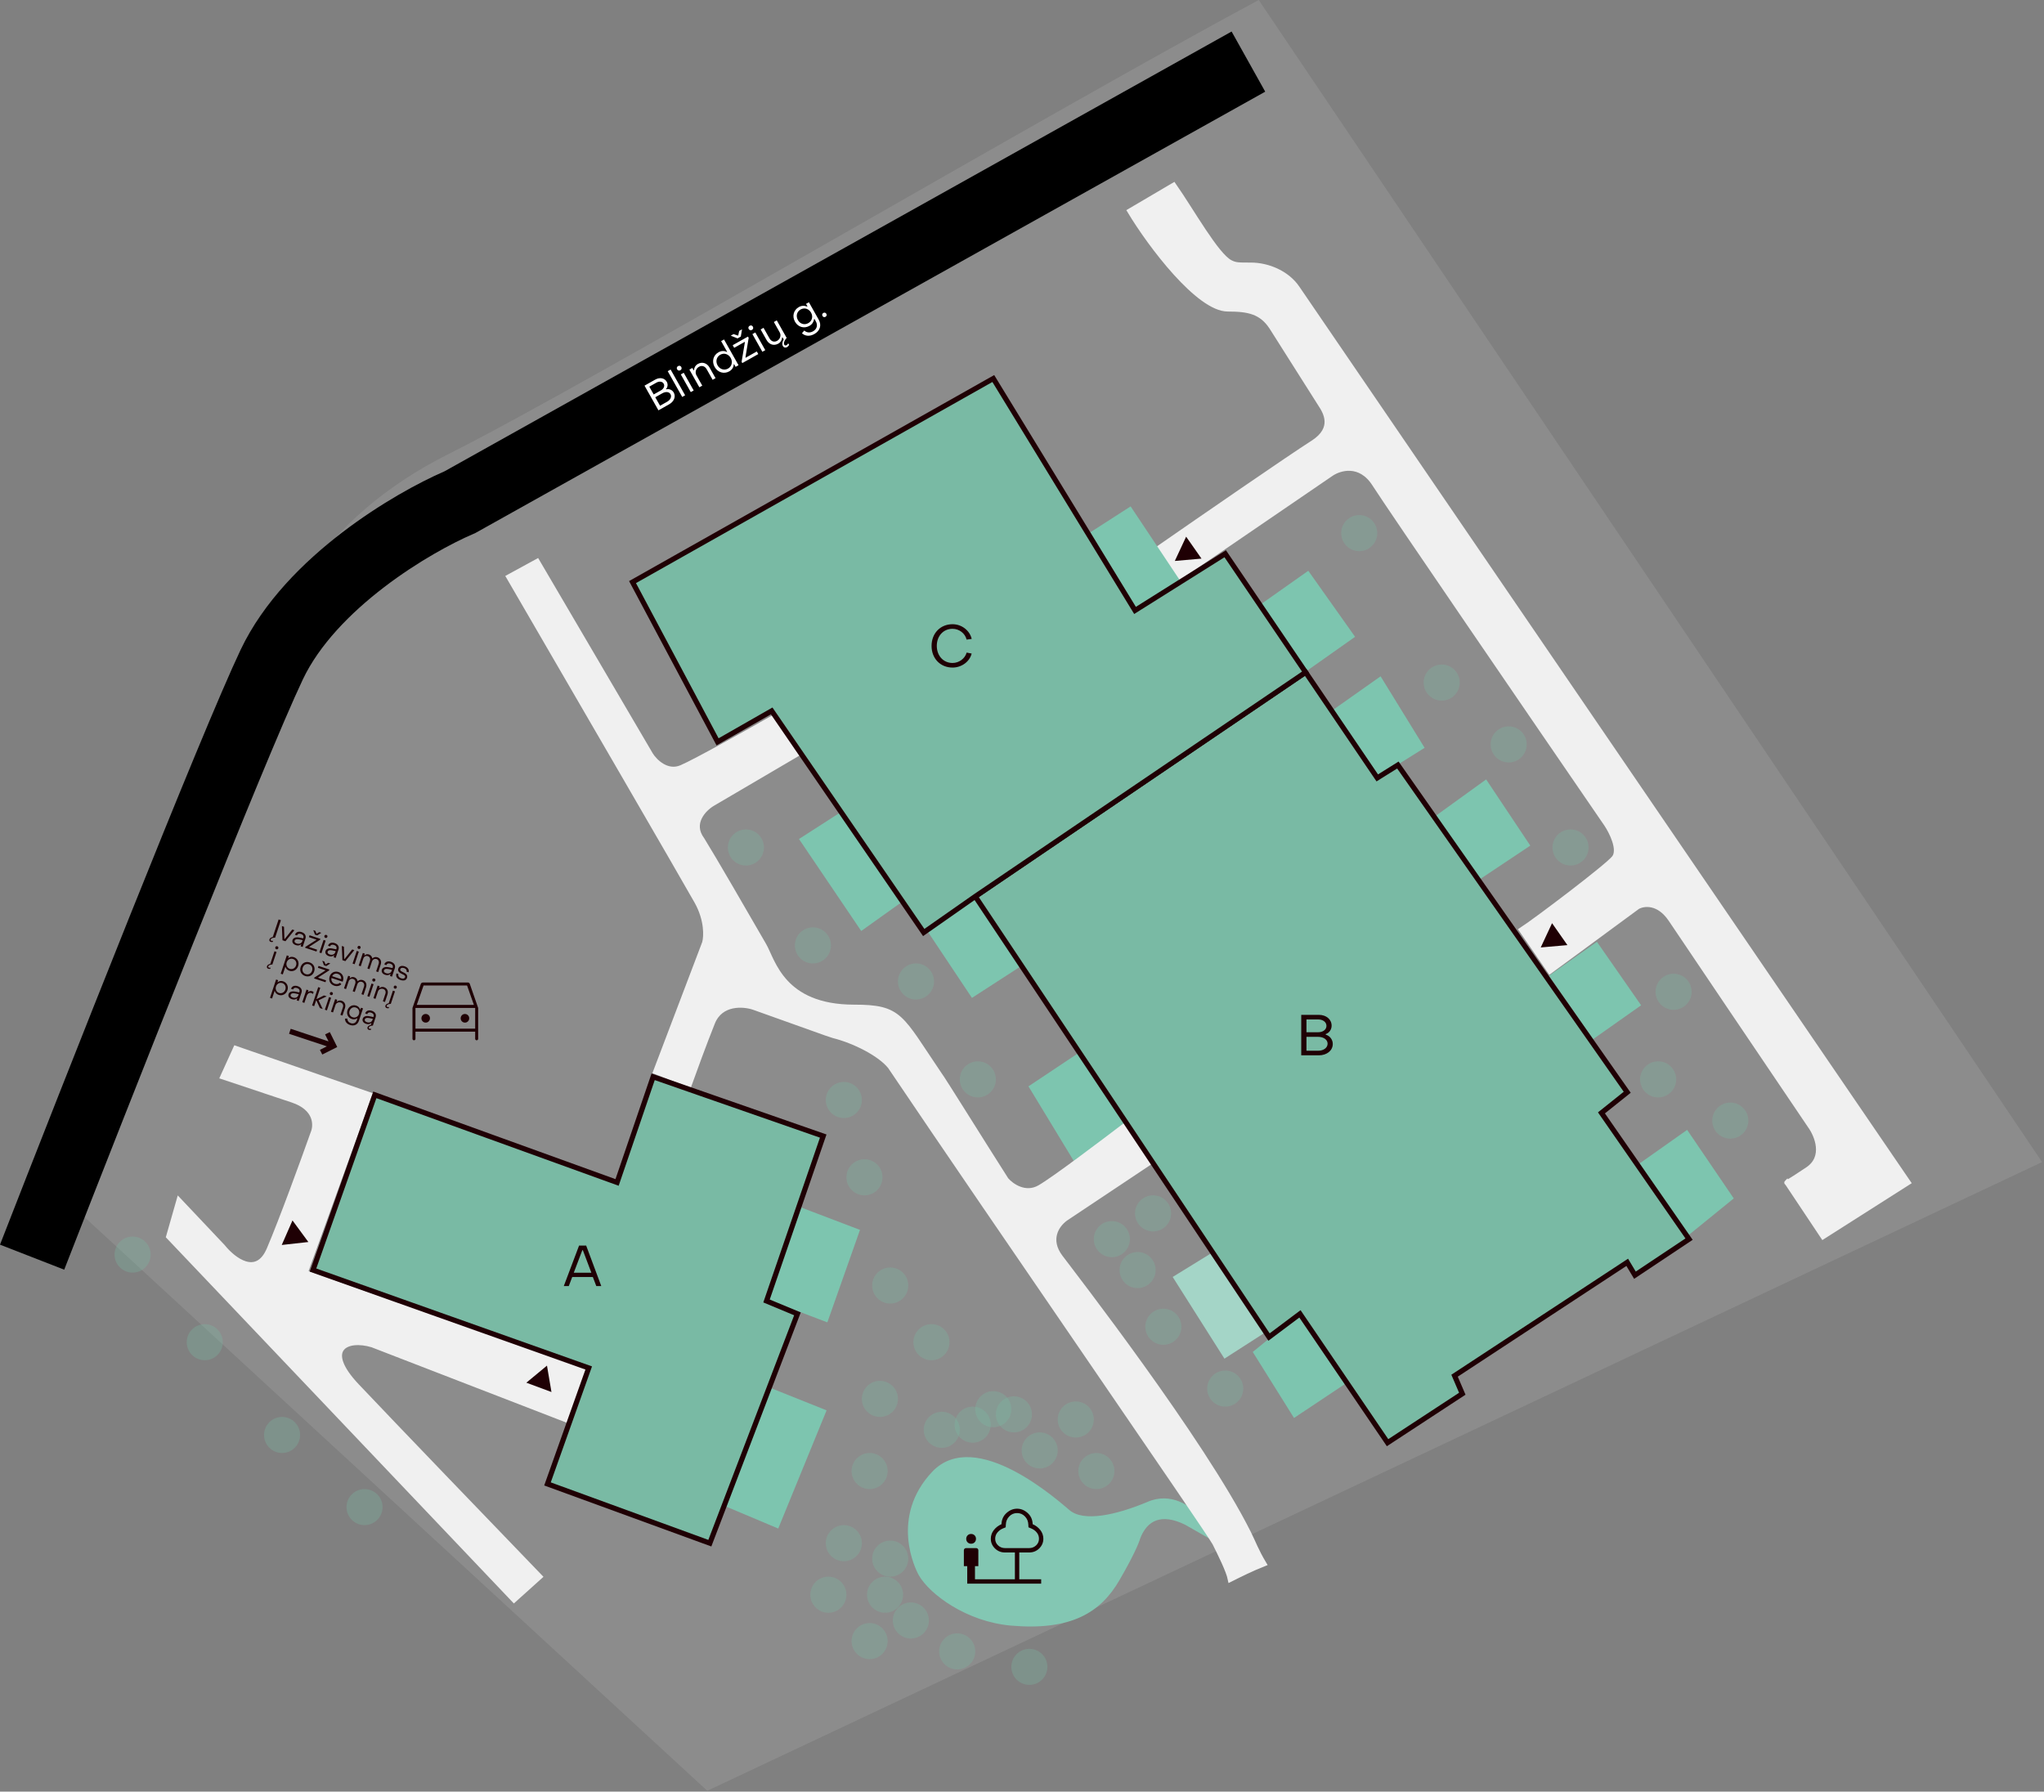<svg width="778" height="682" viewBox="0 0 778 682" fill="none" xmlns="http://www.w3.org/2000/svg">
<rect x="0" y="0" width="778" height="682" fill="#808080" stroke="none"/>
<path opacity="0.1" d="M777.278 442.36L479.102 0C398.673 43.157 222.906 146.734 171.118 172.628C119.329 198.522 106.055 236.056 100.497 252.076L20.068 452.168L269.202 681.685L777.278 442.36Z" fill="white"/>
<path d="M392.788 413.824L410.443 402.054L428.098 428.537L409.462 441.288L392.788 413.824Z" fill="#7DC5AF" stroke="#7DC5AF" stroke-width="1.962"/>
<path d="M497.738 218.636L481.063 230.406L497.738 253.947L514.412 242.176L497.738 218.636Z" fill="#7DC5AF" stroke="#7DC5AF" stroke-width="1.962"/>
<path d="M525.202 258.851L508.527 270.621L525.202 294.161L540.895 284.353L525.202 258.851Z" fill="#7DC5AF" stroke="#7DC5AF" stroke-width="1.962"/>
<path d="M565.416 298.085L547.761 310.836L563.454 333.395L581.109 321.625L565.416 298.085Z" fill="#7DC5AF" stroke="#7DC5AF" stroke-width="1.962"/>
<path d="M607.592 359.878L590.918 371.648L606.611 394.207L623.286 382.437L607.592 359.878Z" fill="#7DC5AF" stroke="#7DC5AF" stroke-width="1.962"/>
<path d="M641.922 431.479L625.248 443.249L642.903 468.751L658.596 456L641.922 431.479Z" fill="#7DC5AF" stroke="#7DC5AF" stroke-width="1.962"/>
<path d="M478.121 514.851L493.815 502.1L510.489 526.621L492.834 538.391L478.121 514.851Z" fill="#7DC5AF" stroke="#7DC5AF" stroke-width="1.962"/>
<path d="M447.715 486.406L460.466 478.56L480.083 507.004L466.351 515.832L447.715 486.406Z" fill="#A4D5C7" stroke="#A4D5C7" stroke-width="1.962"/>
<path d="M354.535 354.973L371.209 343.203L386.903 367.724L370.229 378.514L354.535 354.973Z" fill="#7DC5AF" stroke="#7DC5AF" stroke-width="1.962"/>
<path d="M305.493 319.663L319.224 310.836L341.784 343.203L328.052 353.012L305.493 319.663Z" fill="#7DC5AF" stroke="#7DC5AF" stroke-width="1.962"/>
<path d="M326.09 468.751L305.493 460.905L293.723 494.253L314.32 502.1L326.09 468.751Z" fill="#7DC5AF" stroke="#7DC5AF" stroke-width="1.962"/>
<path d="M313.34 537.41L293.723 529.563L277.048 572.721L295.684 580.567L313.34 537.41Z" fill="#7DC5AF" stroke="#7DC5AF" stroke-width="1.962"/>
<path d="M436.926 572.717C445.557 568.793 452.946 574.351 455.562 577.621L458.504 583.506L451.514 579.521C442.161 574.933 435.945 577.625 433.002 585.468C432.676 586.775 430.648 591.745 425.156 601.161C418.29 612.931 407.501 619.797 384.941 617.835C368.215 616.381 354.535 606.065 350.612 599.199C349.235 596.791 339.822 577.621 355.516 560.947C371.209 544.273 402.127 571.997 406.52 575.659C412.405 580.567 425.156 577.621 436.926 572.717Z" fill="#83C7B3"/>
<path d="M451.638 579.583C451.597 579.562 451.555 579.541 451.514 579.521M451.514 579.521C442.161 574.933 435.945 577.625 433.002 585.468C432.676 586.775 430.648 591.745 425.156 601.161C418.29 612.931 407.501 619.797 384.941 617.835C368.215 616.381 354.535 606.065 350.612 599.199C349.235 596.791 339.822 577.621 355.516 560.947C371.209 544.273 402.127 571.997 406.52 575.659C412.405 580.567 425.156 577.621 436.926 572.717C445.557 568.793 452.946 574.351 455.562 577.621L458.504 583.506L451.514 579.521Z" stroke="#83C7B3" stroke-width="1.962"/>
<path d="M467.332 117.61C456.235 117.61 437.907 93.416 430.06 80.338L446.734 70.529C453.6 80.338 462.977 97.286 468.313 99.955C470.275 100.935 471.255 100.935 476.16 100.935C482.437 100.935 489.891 103.878 493.815 109.763L726.274 450.115L693.907 470.713L680.213 450.173C680.101 450.218 680.103 450.187 680.175 450.115L680.213 450.173C680.617 450.014 682.502 448.891 688.022 445.211C695.084 440.503 691.618 432.133 689.002 428.537C673.309 405.323 640.745 357.131 636.037 350.069C631.329 343.007 625.575 343.857 623.286 345.165L589.937 369.686L579.148 353.993C584.706 350.396 612.104 329.668 614.458 326.529C616.812 323.39 613.478 316.721 611.516 313.778C584.379 274.218 528.733 192.938 523.24 184.307C517.747 175.676 509.835 178.095 506.566 180.384L447.715 220.598L440.849 208.828C456.87 197.712 491.068 174.106 499.7 168.614C508.331 163.121 504.604 156.843 502.642 153.901L484.006 124.476C480.083 118.591 475.179 117.61 467.332 117.61Z" fill="#F0F0F0"/>
<path d="M430.06 80.338C437.907 93.416 456.235 117.61 467.332 117.61C475.179 117.61 480.083 118.591 484.006 124.476L502.642 153.901C504.604 156.843 508.331 163.121 499.7 168.614C491.068 174.106 456.87 197.712 440.849 208.828L447.715 220.598L506.566 180.384C509.835 178.095 517.747 175.676 523.24 184.307C528.733 192.938 584.379 274.218 611.516 313.778C613.478 316.721 616.812 323.39 614.458 326.529C612.104 329.668 584.706 350.396 579.148 353.993L589.937 369.686L623.286 345.165C625.575 343.857 631.329 343.007 636.037 350.069C640.745 357.131 673.309 405.323 689.002 428.537C691.618 432.133 695.084 440.503 688.022 445.211C680.96 449.919 679.848 450.442 680.175 450.115L693.907 470.713L726.274 450.115L493.815 109.763C489.891 103.878 482.437 100.935 476.16 100.935C471.255 100.935 470.275 100.935 468.313 99.955C462.977 97.286 453.6 80.338 446.734 70.529L430.06 80.338Z" stroke="#F0F0F0" stroke-width="1.962"/>
<path d="M140.711 416.767L89.707 399.112L84.803 409.901L111.286 418.728C120.702 421.867 120.441 428.537 119.133 431.479C115.536 441.615 107.166 464.632 102.458 475.617C97.75 486.603 88.727 479.541 84.803 474.636L68.129 456.981L64.206 470.713L195.638 609.012L205.447 600.184C187.792 581.875 149.147 541.726 135.807 527.602C122.468 513.478 131.884 508.966 141.692 511.908L215.255 540.353L222.121 521.717L116.19 484.445L140.711 416.767Z" fill="#F0F0F0" stroke="#F0F0F0" stroke-width="1.962"/>
<path fill-rule="evenodd" clip-rule="evenodd" d="M169.236 179.392L468.781 12L481.576 34.898L181.439 202.622L180.826 202.964L180.18 203.239C172.315 206.589 159.1 213.646 146.181 223.534C133.144 233.513 121.476 245.562 115.286 258.593C100.638 289.432 48.75 420.908 24.442 483.32L0 473.8C24.081 411.971 76.423 279.274 91.593 247.339C100.312 228.983 115.617 213.896 130.239 202.704C144.65 191.675 159.435 183.642 169.236 179.392Z" fill="black"/>
<path d="M430.06 194.115L416.328 202.943L433.002 230.406L447.715 220.598L430.06 194.115Z" fill="#7DC5AF" stroke="#7DC5AF" stroke-width="1.962"/>
<path d="M447.167 213.533L451.476 204.295L457.321 212.646L447.167 213.533Z" fill="#1F0004"/>
<path d="M586.446 360.659L590.756 351.422L596.601 359.772L586.446 360.659Z" fill="#1F0004"/>
<path d="M429.464 438.538L424.367 447.365L419.271 438.538L429.464 438.538Z" fill="#1F0004"/>
<path d="M208.193 519.841L209.901 529.89L200.344 526.344L208.193 519.841Z" fill="#1F0004"/>
<path d="M117.371 472.787L107.24 473.914L111.329 464.577L117.371 472.787Z" fill="#1F0004"/>
<path d="M296.069 281.603L290.973 290.431L285.876 281.603L296.069 281.603Z" fill="#1F0004"/>
<circle opacity="0.3" cx="378.075" cy="536.429" r="6.866" fill="#79BAA4"/>
<circle opacity="0.3" cx="370.228" cy="542.315" r="6.866" fill="#79BAA4"/>
<circle opacity="0.3" cx="354.535" cy="510.927" r="6.866" fill="#79BAA4"/>
<circle opacity="0.3" cx="329.033" cy="448.154" r="6.866" fill="#79BAA4"/>
<circle opacity="0.3" cx="321.186" cy="418.728" r="6.866" fill="#79BAA4"/>
<circle opacity="0.3" cx="338.841" cy="489.349" r="6.866" fill="#79BAA4"/>
<circle opacity="0.3" cx="334.918" cy="532.506" r="6.866" fill="#79BAA4"/>
<circle opacity="0.3" cx="330.995" cy="559.97" r="6.866" fill="#79BAA4"/>
<circle opacity="0.3" cx="321.186" cy="587.433" r="6.866" fill="#79BAA4"/>
<circle opacity="0.3" cx="336.88" cy="607.05" r="6.866" fill="#79BAA4"/>
<circle opacity="0.3" cx="346.688" cy="616.858" r="6.866" fill="#79BAA4"/>
<circle opacity="0.3" cx="338.841" cy="593.319" r="6.866" fill="#79BAA4"/>
<circle opacity="0.3" cx="315.301" cy="607.05" r="6.866" fill="#79BAA4"/>
<circle opacity="0.3" cx="330.995" cy="624.705" r="6.866" fill="#79BAA4"/>
<circle opacity="0.3" cx="364.343" cy="628.629" r="6.866" fill="#79BAA4"/>
<circle opacity="0.3" cx="391.807" cy="634.514" r="6.866" fill="#79BAA4"/>
<circle opacity="0.3" cx="395.73" cy="552.123" r="6.866" fill="#79BAA4"/>
<circle opacity="0.3" cx="385.922" cy="538.391" r="6.866" fill="#79BAA4"/>
<circle opacity="0.3" cx="138.75" cy="573.701" r="6.866" fill="#79BAA4"/>
<circle opacity="0.3" cx="107.363" cy="546.238" r="6.866" fill="#79BAA4"/>
<circle opacity="0.3" cx="77.937" cy="510.927" r="6.866" fill="#79BAA4"/>
<circle opacity="0.3" cx="50.474" cy="477.579" r="6.866" fill="#79BAA4"/>
<circle opacity="0.3" cx="438.887" cy="461.885" r="6.866" fill="#79BAA4"/>
<circle opacity="0.3" cx="423.194" cy="471.694" r="6.866" fill="#79BAA4"/>
<circle opacity="0.3" cx="433.003" cy="483.464" r="6.866" fill="#79BAA4"/>
<circle opacity="0.3" cx="442.811" cy="505.042" r="6.866" fill="#79BAA4"/>
<circle opacity="0.3" cx="658.596" cy="426.575" r="6.866" fill="#79BAA4"/>
<circle opacity="0.3" cx="631.133" cy="410.882" r="6.866" fill="#79BAA4"/>
<circle opacity="0.3" cx="637.017" cy="377.533" r="6.866" fill="#79BAA4"/>
<circle opacity="0.3" cx="597.784" cy="322.606" r="6.866" fill="#79BAA4"/>
<circle opacity="0.3" cx="574.244" cy="283.372" r="6.866" fill="#79BAA4"/>
<circle opacity="0.3" cx="548.742" cy="259.832" r="6.866" fill="#79BAA4"/>
<circle opacity="0.3" cx="517.355" cy="202.943" r="6.866" fill="#79BAA4"/>
<circle opacity="0.3" cx="283.914" cy="322.606" r="6.866" fill="#79BAA4"/>
<circle opacity="0.3" cx="309.416" cy="359.878" r="6.866" fill="#79BAA4"/>
<circle opacity="0.3" cx="348.65" cy="373.61" r="6.866" fill="#79BAA4"/>
<circle opacity="0.3" cx="372.19" cy="410.882" r="6.866" fill="#79BAA4"/>
<circle opacity="0.3" cx="466.351" cy="528.583" r="6.866" fill="#79BAA4"/>
<circle opacity="0.3" cx="417.309" cy="559.97" r="6.866" fill="#79BAA4"/>
<circle opacity="0.3" cx="409.462" cy="540.353" r="6.866" fill="#79BAA4"/>
<circle opacity="0.3" cx="358.459" cy="544.276" r="6.866" fill="#79BAA4"/>
<path d="M247.623 287.296L204.466 213.732L193.677 219.617C215.909 257.87 261.355 336.142 265.278 343.204C269.202 350.266 268.875 356.608 268.221 358.897L249.585 407.939L262.336 412.843C263.97 408.266 268.025 397.15 271.163 389.303C274.302 381.456 282.933 382.11 286.857 383.418L314.32 393.227L317.263 394.207C325.11 396.169 334.918 401.073 338.841 405.977C378.729 465.155 460.442 583.463 462.428 587.433C464.389 591.357 467.659 597.896 468.313 601.165C472.236 599.203 476.159 597.242 481.064 595.28C478.121 590.376 477.14 587.433 475.178 583.51C457.7 548.552 408.285 484.837 403.577 478.56C398.673 472.021 401.942 466.463 405.539 463.847L437.906 442.269L428.098 428.537C419.924 434.749 401.223 448.938 395.73 452.077C390.238 455.216 384.941 451.423 382.979 449.135C374.806 436.384 358.601 410.268 357.477 408.92C342.569 386.949 342.765 383.418 325.11 383.418C297.751 383.418 294.168 365.763 290.78 359.878C284.568 349.089 271.163 325.941 267.24 319.663C262.532 313.386 267.894 307.893 271.163 305.932L302.918 287.296L293.723 273.564C284.568 278.795 264.886 289.846 259.393 292.2C253.9 294.554 249.258 289.911 247.623 287.296Z" fill="#F0F0F0" stroke="#F0F0F0" stroke-width="1.962"/>
<path d="M119.133 483.464L142.673 416.767L234.872 450.115L248.604 409.901L313.34 432.46L291.761 495.234L303.531 500.138L270.183 587.433L208.389 564.874L224.083 520.736L119.133 483.464Z" fill="#79BAA4" stroke="#1F0004" stroke-width="1.962"/>
<path d="M483.025 508.966L371.209 341.242L496.949 255.908L524.221 296.123L532.068 291.219L619.363 415.786L609.554 423.632L642.903 471.694L622.305 485.426L619.363 480.521L553.646 523.678L556.589 530.544L528.144 549.18L494.796 500.138L483.025 508.966Z" fill="#79BAA4" stroke="#1F0004" stroke-width="1.962"/>
<path d="M273.125 282.391L240.757 221.579L378.075 144.092L432.022 232.368L466.351 210.79L496.949 255.908L371.209 341.242L351.593 354.973L293.723 270.621L273.125 282.391Z" fill="#79BAA4" stroke="#1F0004" stroke-width="1.962"/>
<path d="M495.286 401.726V386.315H501.975C504.817 386.315 506.85 388.042 506.85 390.447C506.85 391.911 505.91 393.223 504.598 393.638V393.857C506.172 394.294 507.287 395.737 507.287 397.398C507.287 399.89 505.057 401.726 501.975 401.726H495.286ZM497.276 392.939H501.735C503.571 392.939 504.882 391.933 504.882 390.512C504.882 389.091 503.571 388.064 501.735 388.064H497.276V392.939ZM497.276 399.977H501.691C503.811 399.977 505.32 398.84 505.32 397.288C505.32 395.78 503.811 394.687 501.691 394.687H497.276V399.977Z" fill="#1F0004"/>
<path d="M362.559 254.118C357.925 254.118 354.559 250.643 354.581 245.856C354.581 241.069 357.925 237.615 362.559 237.615C366.035 237.615 369.095 239.976 369.86 243.211L367.915 243.473C367.347 241.09 365.095 239.364 362.559 239.364C359.062 239.364 356.57 242.096 356.57 245.856C356.57 249.637 359.084 252.37 362.559 252.37C365.051 252.37 367.303 250.686 367.937 248.413L369.838 248.785C369.073 251.867 366.013 254.118 362.559 254.118Z" fill="#1F0004"/>
<path d="M214.591 489.566L220.405 474.155H223.116L228.865 489.566H226.963L225.651 486.112H217.804L216.493 489.566H214.591ZM218.394 484.473H225.083L221.848 475.904H221.651L218.394 484.473Z" fill="#1F0004"/>
<path d="M250.617 156.199L245.322 146.801L249.401 144.503C251.134 143.526 252.967 143.881 253.793 145.347C254.297 146.241 254.174 147.363 253.517 148.067L253.592 148.201C254.702 147.926 255.878 148.423 256.448 149.436C257.305 150.956 256.576 152.842 254.696 153.901L250.617 156.199ZM248.811 150.157L251.53 148.625C252.65 147.994 253.104 146.93 252.616 146.063C252.128 145.197 250.975 145.021 249.855 145.652L247.136 147.184L248.811 150.157ZM251.229 154.449L253.922 152.932C255.215 152.204 255.744 150.992 255.211 150.046C254.693 149.126 253.397 148.978 252.104 149.706L249.411 151.223L251.229 154.449ZM259.672 151.098L254.152 141.299L255.258 140.676L260.779 150.474L259.672 151.098ZM258.975 140.935C258.509 141.198 257.988 141.053 257.725 140.586C257.469 140.133 257.622 139.625 258.089 139.362C258.555 139.099 259.056 139.239 259.311 139.692C259.574 140.159 259.442 140.672 258.975 140.935ZM262.929 149.263L259.136 142.53L260.243 141.907L264.036 148.639L262.929 149.263ZM266.194 147.423L262.401 140.691L263.508 140.067L264.026 140.987L264.159 140.912C264.219 139.895 264.725 139.048 265.618 138.545C267.324 137.583 269.124 138.221 270.085 139.927L272.353 143.953L271.247 144.576L268.979 140.55C268.34 139.417 267.195 138.974 266.035 139.627C264.902 140.266 264.424 141.694 265.085 142.867L267.301 146.8L266.194 147.423ZM277.562 141.369C275.589 142.481 273.206 141.804 272.019 139.698C270.832 137.592 271.482 135.223 273.455 134.112C274.535 133.503 275.684 133.453 276.635 133.989L276.768 133.913L274.478 129.848L275.584 129.224L281.105 139.022L279.998 139.646L279.412 138.606L279.279 138.681C279.251 139.786 278.655 140.754 277.562 141.369ZM277.119 140.302C278.559 139.491 278.958 137.738 278.125 136.258C277.291 134.778 275.592 134.225 274.152 135.036C272.699 135.855 272.292 137.595 273.125 139.075C273.974 140.581 275.679 141.113 277.119 140.302ZM278.144 127.782L279.224 127.174L280.862 127.743L280.995 127.668L281.357 125.972L282.436 125.364L281.97 128.12L280.73 128.819L278.144 127.782ZM282.545 138.211L282.274 137.731L283.528 130.263L283.461 130.143L279.448 132.404L278.885 131.404L284.697 128.129L284.968 128.609L283.732 136.049L283.808 136.182L288.06 133.786L288.623 134.786L282.545 138.211ZM286.223 125.584C285.756 125.847 285.235 125.701 284.972 125.234C284.717 124.781 284.87 124.274 285.337 124.011C285.803 123.748 286.303 123.887 286.559 124.341C286.822 124.807 286.689 125.321 286.223 125.584ZM290.177 133.911L286.384 127.179L287.49 126.556L291.283 133.288L290.177 133.911ZM294.555 122.575L295.661 121.952L299.454 128.684L299.214 128.819C298.462 129.823 298.216 130.664 298.502 131.17C298.689 131.504 299.023 131.597 299.396 131.386C299.649 131.244 299.856 130.987 300.019 130.684L300.372 131.311C300.182 131.628 299.877 131.959 299.543 132.146C298.943 132.484 298.297 132.304 297.952 131.691C297.614 131.091 297.695 130.237 298.303 129.228L297.83 128.388L297.696 128.463C297.643 129.459 297.123 130.314 296.243 130.809C294.524 131.778 292.745 131.147 291.777 129.427L289.516 125.414L290.622 124.791L292.883 128.804C293.529 129.95 294.654 130.388 295.813 129.734C296.947 129.096 297.432 127.681 296.763 126.495L294.555 122.575ZM309.977 127.146C308.244 128.123 306.491 128.004 305.249 126.86L306.122 125.823C307.068 126.66 308.267 126.792 309.467 126.117C310.933 125.29 311.36 123.803 310.511 122.297L310 121.39L309.867 121.465C309.701 122.542 309.143 123.454 308.09 124.047C306.064 125.189 303.764 124.535 302.599 122.469C301.428 120.389 302.03 118.03 304.057 116.888C305.137 116.28 306.213 116.288 307.206 116.712L307.34 116.637L306.799 115.677L307.892 115.061L311.617 121.673C312.804 123.78 312.15 125.922 309.977 127.146ZM307.662 123.006C309.115 122.188 309.552 120.501 308.718 119.021C307.862 117.502 306.172 116.996 304.733 117.807C303.279 118.626 302.85 120.326 303.706 121.845C304.54 123.325 306.209 123.825 307.662 123.006ZM314.209 120.6C313.769 120.847 313.303 120.706 313.063 120.279C312.822 119.853 312.943 119.381 313.383 119.133C313.81 118.893 314.289 119.027 314.529 119.453C314.77 119.88 314.636 120.359 314.209 120.6Z" fill="white"/>
<mask id="mask0_2424_3634" style="mask-type:alpha" maskUnits="userSpaceOnUse" x="362" y="567" width="40" height="40">
<rect x="362" y="567" width="40" height="40" fill="#D9D9D9"/>
</mask>
<g mask="url(#mask0_2424_3634)">
<path d="M369.636 587.641C369.101 587.641 368.656 587.466 368.301 587.116C367.946 586.767 367.769 586.324 367.769 585.79C367.769 585.255 367.944 584.81 368.294 584.455C368.643 584.1 369.086 583.923 369.621 583.923C370.155 583.923 370.6 584.098 370.955 584.447C371.31 584.797 371.487 585.24 371.487 585.775C371.487 586.31 371.312 586.754 370.962 587.109C370.613 587.464 370.17 587.641 369.636 587.641ZM368.154 602.833V596.167H366.872V590.141C366.872 589.905 366.951 589.707 367.111 589.547C367.271 589.387 367.469 589.307 367.705 589.307H371.551C371.787 589.307 371.985 589.387 372.145 589.547C372.305 589.707 372.384 589.905 372.384 590.141V596.167H371.102V601.167H386.295V590.974H382.545C381.021 590.974 379.738 590.458 378.694 589.425C377.65 588.392 377.128 587.167 377.128 585.75C377.128 584.534 377.508 583.435 378.267 582.453C379.027 581.472 380 580.724 381.186 580.212C381.256 578.449 381.899 577.024 383.114 575.937C384.328 574.851 385.667 574.307 387.128 574.307C388.59 574.307 389.928 574.851 391.142 575.937C392.357 577.024 393 578.449 393.07 580.212C394.256 580.724 395.229 581.472 395.989 582.453C396.748 583.435 397.128 584.534 397.128 585.75C397.128 587.167 396.606 588.392 395.562 589.425C394.519 590.458 393.235 590.974 391.712 590.974H387.962V601.167H396.295V602.833H368.154ZM382.545 589.307H391.712C392.746 589.307 393.629 588.965 394.362 588.28C395.095 587.595 395.462 586.751 395.462 585.75C395.462 584.851 395.18 584.058 394.617 583.372C394.054 582.686 393.35 582.169 392.506 581.82L391.462 581.391L391.404 580.327C391.365 579.128 390.937 578.103 390.12 577.252C389.303 576.4 388.305 575.974 387.128 575.974C385.951 575.974 384.953 576.4 384.136 577.252C383.319 578.103 382.891 579.128 382.852 580.327L382.795 581.391L381.75 581.82C380.906 582.169 380.203 582.686 379.639 583.372C379.076 584.058 378.795 584.851 378.795 585.75C378.795 586.751 379.161 587.595 379.894 588.28C380.627 588.965 381.511 589.307 382.545 589.307Z" fill="#1F0004"/>
</g>
<path d="M106.045 349.999L106.918 350.29L104.695 356.98L104.505 356.917C103.68 356.99 103.174 357.243 103.054 357.604C102.975 357.841 103.077 358.044 103.342 358.132C103.523 358.192 103.738 358.179 103.956 358.125L103.808 358.571C103.571 358.619 103.276 358.616 103.039 358.537C102.612 358.395 102.416 358.003 102.561 357.567C102.7 357.149 103.123 356.826 103.828 356.671L106.045 349.999ZM107.525 357.92L107.296 352.523L108.103 352.791L108.246 357.464L108.331 357.493L111.253 353.838L112.06 354.106L108.645 358.293L107.525 357.92ZM112.603 359.776C111.568 359.433 111.065 358.665 111.339 357.839C111.62 356.995 112.549 356.608 114.026 356.92L115.408 357.2L115.472 357.01C115.686 356.365 115.36 355.793 114.572 355.531C113.851 355.291 113.26 355.485 113.071 356.086L112.273 355.821C112.611 354.805 113.613 354.422 114.818 354.822C116.061 355.236 116.616 356.2 116.253 357.291L115.196 360.47L114.409 360.208L114.642 359.506L114.557 359.477C114.032 359.914 113.371 360.032 112.603 359.776ZM112.934 359.16C113.912 359.484 114.774 359.107 115.043 358.301L115.185 357.874L113.805 357.584C112.787 357.382 112.281 357.636 112.133 358.082C111.982 358.537 112.289 358.945 112.934 359.16ZM119.249 354.071L120.017 354.327L120.461 355.37L120.556 355.402L121.535 354.831L122.304 355.087L120.765 356.072L119.882 355.778L119.249 354.071ZM116.133 360.781L116.247 360.44L120.412 357.767L120.441 357.682L117.584 356.732L117.821 356.021L121.958 357.396L121.845 357.737L117.701 360.407L117.67 360.502L120.697 361.508L120.46 362.219L116.133 360.781ZM123.86 357.016C123.528 356.906 123.37 356.59 123.48 356.258C123.587 355.935 123.9 355.786 124.233 355.896C124.565 356.007 124.717 356.31 124.61 356.633C124.499 356.965 124.193 357.127 123.86 357.016ZM121.566 362.587L123.159 357.795L123.947 358.057L122.354 362.849L121.566 362.587ZM125.178 363.956C124.144 363.612 123.64 362.844 123.915 362.019C124.195 361.174 125.125 360.788 126.602 361.099L127.984 361.379L128.047 361.19C128.262 360.544 127.935 359.972 127.148 359.711C126.427 359.471 125.835 359.664 125.646 360.265L124.849 360C125.186 358.985 126.189 358.601 127.394 359.002C128.637 359.415 129.191 360.379 128.828 361.47L127.772 364.649L126.984 364.388L127.218 363.685L127.132 363.657C126.608 364.094 125.947 364.212 125.178 363.956ZM125.51 363.339C126.487 363.664 127.35 363.287 127.618 362.48L127.76 362.053L126.381 361.764C125.363 361.562 124.857 361.815 124.709 362.261C124.557 362.717 124.864 363.125 125.51 363.339ZM130.332 365.5L130.102 360.102L130.909 360.371L131.052 365.044L131.138 365.073L134.06 361.418L134.866 361.686L131.452 365.872L130.332 365.5ZM136.492 361.214C136.159 361.104 136.001 360.788 136.111 360.456C136.219 360.133 136.532 359.984 136.864 360.095C137.196 360.205 137.348 360.508 137.241 360.831C137.13 361.163 136.824 361.325 136.492 361.214ZM134.198 366.785L135.79 361.993L136.578 362.255L134.985 367.047L134.198 366.785ZM136.522 367.558L138.115 362.765L138.874 363.018L138.662 363.653L138.757 363.685C139.187 363.28 139.8 363.115 140.427 363.323C141.1 363.547 141.594 364.122 141.683 364.773L141.769 364.802C142.287 364.352 142.957 364.175 143.678 364.414C144.808 364.79 145.324 365.931 144.911 367.174L143.962 370.03L143.174 369.769L144.126 366.903C144.398 366.087 144.071 365.325 143.35 365.085C142.581 364.83 141.845 365.238 141.574 366.054L140.621 368.92L139.834 368.658L140.786 365.792C141.067 364.948 140.759 364.224 140.019 363.978C139.241 363.719 138.543 364.109 138.262 364.954L137.309 367.819L136.522 367.558ZM146.613 371.08C145.579 370.736 145.075 369.968 145.35 369.143C145.63 368.298 146.56 367.912 148.037 368.223L149.419 368.504L149.482 368.314C149.697 367.669 149.37 367.096 148.583 366.835C147.862 366.595 147.27 366.788 147.081 367.389L146.284 367.124C146.621 366.109 147.624 365.726 148.829 366.126C150.072 366.539 150.626 367.503 150.263 368.595L149.207 371.774L148.419 371.512L148.653 370.81L148.567 370.781C148.043 371.218 147.382 371.336 146.613 371.08ZM146.945 370.463C147.922 370.788 148.785 370.411 149.053 369.604L149.195 369.177L147.816 368.888C146.798 368.686 146.292 368.94 146.144 369.386C145.992 369.841 146.299 370.249 146.945 370.463ZM152.472 373.07C151.096 372.612 150.523 371.674 150.901 370.535L151.661 370.787C151.443 371.474 151.82 372.115 152.721 372.415C153.443 372.654 154.008 372.505 154.176 372.002C154.384 371.376 153.745 371.111 153.055 370.776C152.198 370.376 151.242 369.795 151.605 368.703C151.914 367.773 152.881 367.462 154.03 367.844C155.225 368.242 155.83 369.149 155.502 370.135L154.734 369.88C154.92 369.288 154.54 368.751 153.799 368.505C153.107 368.275 152.528 368.43 152.364 368.924C152.165 369.522 152.795 369.784 153.478 370.106C154.342 370.519 155.301 371.091 154.919 372.239C154.607 373.178 153.696 373.476 152.472 373.07ZM105.542 360.222C105.874 360.333 106.036 360.639 105.929 360.962C105.818 361.294 105.502 361.453 105.17 361.342C104.838 361.232 104.689 360.919 104.799 360.587C104.907 360.264 105.21 360.112 105.542 360.222ZM102.879 366.903L104.469 362.121L105.256 362.382L103.664 367.175L103.569 367.143C102.753 367.22 102.238 367.47 102.118 367.831C102.039 368.068 102.15 368.273 102.406 368.359C102.586 368.418 102.801 368.406 103.019 368.352L102.871 368.798C102.634 368.845 102.34 368.842 102.103 368.764C101.676 368.622 101.479 368.23 101.624 367.793C101.76 367.385 102.184 367.062 102.879 366.903ZM111.857 364.366C113.252 364.829 113.974 366.271 113.476 367.77C112.978 369.269 111.543 370.004 110.148 369.541C109.379 369.285 108.844 368.738 108.682 368.052L108.597 368.024L107.635 370.918L106.847 370.657L109.165 363.682L109.953 363.943L109.71 364.674L109.796 364.703C110.339 364.24 111.069 364.104 111.857 364.366ZM111.535 365.049C110.501 364.705 109.48 365.272 109.13 366.325C108.78 367.379 109.255 368.453 110.289 368.797C111.314 369.138 112.338 368.561 112.688 367.508C113.045 366.436 112.56 365.39 111.535 365.049ZM116.145 371.534C114.636 371.032 113.93 369.607 114.435 368.088C114.936 366.58 116.355 365.861 117.864 366.362C119.363 366.86 120.079 368.289 119.578 369.798C119.073 371.316 117.645 372.032 116.145 371.534ZM116.382 370.822C117.416 371.166 118.428 370.627 118.79 369.536C119.15 368.454 118.662 367.418 117.628 367.074C116.584 366.727 115.582 367.268 115.222 368.35C114.86 369.442 115.338 370.475 116.382 370.822ZM122.67 365.746L123.438 366.002L123.882 367.045L123.977 367.076L124.957 366.506L125.725 366.762L124.186 367.747L123.304 367.453L122.67 365.746ZM119.554 372.456L119.668 372.115L123.833 369.442L123.862 369.357L121.005 368.407L121.242 367.695L125.379 369.071L125.266 369.412L121.123 372.082L121.091 372.177L124.118 373.183L123.882 373.894L119.554 372.456ZM127.183 375.202C125.684 374.704 124.971 373.234 125.482 371.697C125.967 370.235 127.383 369.526 128.864 370.018C130.325 370.504 131.025 371.917 130.536 373.387C130.505 373.482 130.467 373.596 130.423 373.697L126.181 372.288C125.973 373.293 126.461 374.172 127.438 374.497C128.15 374.733 128.896 374.581 129.389 374.113L129.934 374.662C129.273 375.349 128.246 375.556 127.183 375.202ZM126.421 371.598L129.837 372.733C129.982 371.823 129.5 371.02 128.589 370.717C127.707 370.424 126.841 370.779 126.421 371.598ZM130.935 376.239L132.528 371.446L133.287 371.699L133.076 372.335L133.171 372.366C133.6 371.961 134.214 371.796 134.84 372.004C135.514 372.228 136.008 372.803 136.097 373.455L136.182 373.483C136.7 373.033 137.371 372.856 138.092 373.095C139.221 373.471 139.738 374.612 139.324 375.855L138.375 378.711L137.587 378.45L138.54 375.584C138.811 374.768 138.485 374.006 137.764 373.766C136.995 373.511 136.258 373.919 135.987 374.735L135.035 377.601L134.247 377.339L135.2 374.474C135.48 373.629 135.173 372.905 134.433 372.659C133.655 372.4 132.956 372.79 132.675 373.635L131.723 376.5L130.935 376.239ZM142.109 373.619C141.777 373.509 141.619 373.193 141.729 372.861C141.836 372.538 142.149 372.389 142.481 372.499C142.813 372.61 142.965 372.913 142.858 373.236C142.748 373.568 142.441 373.73 142.109 373.619ZM139.815 379.19L141.408 374.398L142.195 374.659L140.603 379.452L139.815 379.19ZM142.139 379.962L143.732 375.17L144.52 375.432L144.302 376.087L144.397 376.118C144.915 375.7 145.547 375.573 146.183 375.785C147.398 376.188 147.88 377.339 147.476 378.554L146.523 381.42L145.736 381.158L146.688 378.292C146.956 377.485 146.668 376.736 145.842 376.462C145.036 376.194 144.135 376.59 143.857 377.425L142.927 380.224L142.139 379.962ZM150.627 375.207C150.959 375.317 151.121 375.624 151.014 375.946C150.903 376.278 150.587 376.437 150.255 376.327C149.923 376.216 149.774 375.903 149.884 375.571C149.991 375.248 150.295 375.096 150.627 375.207ZM147.964 381.888L149.554 377.105L150.341 377.367L148.748 382.159L148.654 382.128C147.838 382.204 147.323 382.454 147.203 382.815C147.124 383.052 147.235 383.258 147.491 383.343C147.671 383.403 147.886 383.39 148.104 383.336L147.956 383.782C147.719 383.83 147.425 383.827 147.188 383.748C146.761 383.606 146.564 383.214 146.709 382.778C146.845 382.369 147.268 382.047 147.964 381.888ZM107.781 373.549C109.176 374.012 109.898 375.454 109.4 376.953C108.902 378.452 107.467 379.187 106.072 378.724C105.303 378.468 104.768 377.922 104.606 377.236L104.521 377.207L103.559 380.101L102.771 379.84L105.089 372.865L105.877 373.127L105.634 373.857L105.72 373.886C106.263 373.424 106.993 373.287 107.781 373.549ZM107.459 374.232C106.425 373.888 105.404 374.455 105.054 375.509C104.704 376.562 105.179 377.637 106.213 377.98C107.238 378.321 108.262 377.745 108.612 376.691C108.969 375.619 108.484 374.573 107.459 374.232ZM111.104 380.354C110.07 380.01 109.567 379.242 109.841 378.417C110.122 377.572 111.051 377.186 112.528 377.497L113.91 377.778L113.973 377.588C114.188 376.943 113.862 376.37 113.074 376.109C112.353 375.869 111.762 376.062 111.572 376.663L110.775 376.398C111.113 375.383 112.115 375 113.32 375.4C114.563 375.813 115.117 376.777 114.755 377.869L113.698 381.048L112.91 380.786L113.144 380.084L113.058 380.055C112.534 380.492 111.873 380.61 111.104 380.354ZM111.436 379.737C112.413 380.062 113.276 379.685 113.544 378.878L113.686 378.451L112.307 378.162C111.289 377.96 110.783 378.214 110.635 378.66C110.483 379.115 110.791 379.523 111.436 379.737ZM115.062 381.501L116.655 376.709L117.423 376.964L117.209 377.609L117.294 377.638C117.658 377.274 118.29 377.147 118.821 377.323C119.04 377.396 119.252 377.519 119.369 377.642L119.126 378.373C118.914 378.187 118.642 378.054 118.462 377.994C117.74 377.754 117.023 378.233 116.708 379.182L115.85 381.763L115.062 381.501ZM118.797 382.742L121.115 375.767L121.903 376.029L120.496 380.261L120.591 380.293L123.322 378.925L124.366 379.271L121.239 380.783L122.83 384.083L121.776 383.733L120.42 380.805L120.326 380.774L119.584 383.004L118.797 382.742ZM125.939 378.783C125.607 378.672 125.449 378.356 125.559 378.024C125.666 377.702 125.979 377.553 126.311 377.663C126.644 377.773 126.796 378.077 126.688 378.4C126.578 378.732 126.271 378.893 125.939 378.783ZM123.645 384.354L125.238 379.561L126.026 379.823L124.433 384.615L123.645 384.354ZM125.97 385.126L127.562 380.334L128.35 380.596L128.132 381.25L128.227 381.282C128.745 380.864 129.378 380.737 130.014 380.948C131.228 381.352 131.71 382.503 131.306 383.717L130.354 386.583L129.566 386.321L130.519 383.456C130.787 382.649 130.498 381.9 129.673 381.625C128.866 381.357 127.965 381.753 127.688 382.588L126.757 385.388L125.97 385.126ZM133.242 390.178C132.009 389.768 131.296 388.867 131.305 387.763L132.19 387.731C132.2 388.556 132.663 389.195 133.517 389.479C134.561 389.826 135.468 389.379 135.824 388.307L136.039 387.661L135.944 387.63C135.35 388.022 134.663 388.153 133.914 387.903C132.471 387.424 131.778 386.024 132.266 384.553C132.758 383.073 134.165 382.328 135.607 382.808C136.376 383.063 136.845 383.588 137.076 384.255L137.171 384.286L137.398 383.603L138.176 383.861L136.612 388.568C136.113 390.068 134.789 390.692 133.242 390.178ZM134.229 387.239C135.264 387.583 136.272 387.054 136.622 386.001C136.982 384.919 136.484 383.879 135.459 383.538C134.425 383.194 133.414 383.733 133.054 384.815C132.704 385.868 133.195 386.895 134.229 387.239ZM141.539 384.779C142.782 385.192 143.336 386.156 142.973 387.247L141.917 390.426L141.841 390.401C141.015 390.475 140.51 390.728 140.39 391.089C140.311 391.326 140.412 391.528 140.678 391.616C140.858 391.676 141.073 391.664 141.292 391.61L141.143 392.056C140.906 392.103 140.612 392.1 140.375 392.021C139.948 391.88 139.751 391.488 139.897 391.051C140.032 390.643 140.443 390.326 141.129 390.165L141.362 389.462L141.277 389.434C140.752 389.871 140.092 389.988 139.323 389.733C138.289 389.389 137.785 388.621 138.06 387.796C138.34 386.951 139.27 386.564 140.747 386.876L142.129 387.156L142.192 386.967C142.406 386.321 142.08 385.749 141.293 385.487C140.571 385.248 139.98 385.441 139.791 386.042L138.994 385.777C139.331 384.762 140.333 384.378 141.539 384.779ZM139.654 389.116C140.632 389.441 141.495 389.064 141.763 388.257L141.905 387.83L140.526 387.54C139.507 387.339 139.002 387.592 138.853 388.038C138.702 388.494 139.009 388.901 139.654 389.116Z" fill="#1F0004"/>
<mask id="mask1_2424_3634" style="mask-type:alpha" maskUnits="userSpaceOnUse" x="103" y="380" width="32" height="31">
<rect x="111.271" y="380.241" width="24" height="24" transform="rotate(18.385 111.271 380.241)" fill="#D9D9D9"/>
</mask>
<g mask="url(#mask1_2424_3634)">
<path d="M122.673 401.418L121.763 399.64L124.418 398.309L110.017 393.523L110.648 391.625L125.049 396.412L123.742 393.764L125.536 392.885L128.363 398.567L122.673 401.418Z" fill="#1F0004"/>
</g>
<path d="M158.136 392.716V395.425C158.136 395.588 158.082 395.725 157.973 395.835C157.864 395.945 157.729 396 157.568 396C157.407 396 157.272 395.945 157.163 395.835C157.054 395.725 157 395.588 157 395.425V383.687L160.166 374.575C160.22 374.383 160.331 374.239 160.498 374.144C160.666 374.048 160.853 374 161.058 374H178.104C178.269 374 178.419 374.053 178.554 374.158C178.689 374.263 178.782 374.402 178.834 374.575L182 383.687V395.425C182 395.588 181.945 395.725 181.836 395.835C181.728 395.945 181.593 396 181.432 396C181.271 396 181.136 395.945 181.027 395.835C180.918 395.725 180.864 395.588 180.864 395.425V392.716H158.136ZM158.623 382.537H180.377L177.779 375.149H161.221L158.623 382.537ZM162.042 389.269C162.496 389.269 162.878 389.108 163.189 388.787C163.5 388.466 163.656 388.076 163.656 387.617C163.656 387.158 163.497 386.772 163.179 386.457C162.862 386.142 162.476 385.985 162.023 385.985C161.569 385.985 161.187 386.146 160.876 386.467C160.565 386.788 160.409 387.178 160.409 387.637C160.409 388.095 160.568 388.482 160.886 388.797C161.203 389.111 161.588 389.269 162.042 389.269ZM176.977 389.269C177.431 389.269 177.813 389.108 178.124 388.787C178.435 388.466 178.591 388.076 178.591 387.617C178.591 387.158 178.432 386.772 178.114 386.457C177.797 386.142 177.412 385.985 176.958 385.985C176.504 385.985 176.122 386.146 175.811 386.467C175.5 386.788 175.344 387.178 175.344 387.637C175.344 388.095 175.503 388.482 175.821 388.797C176.138 389.111 176.524 389.269 176.977 389.269ZM158.136 391.567H180.864V383.687H158.136V391.567Z" fill="#1F0004"/>
</svg>
